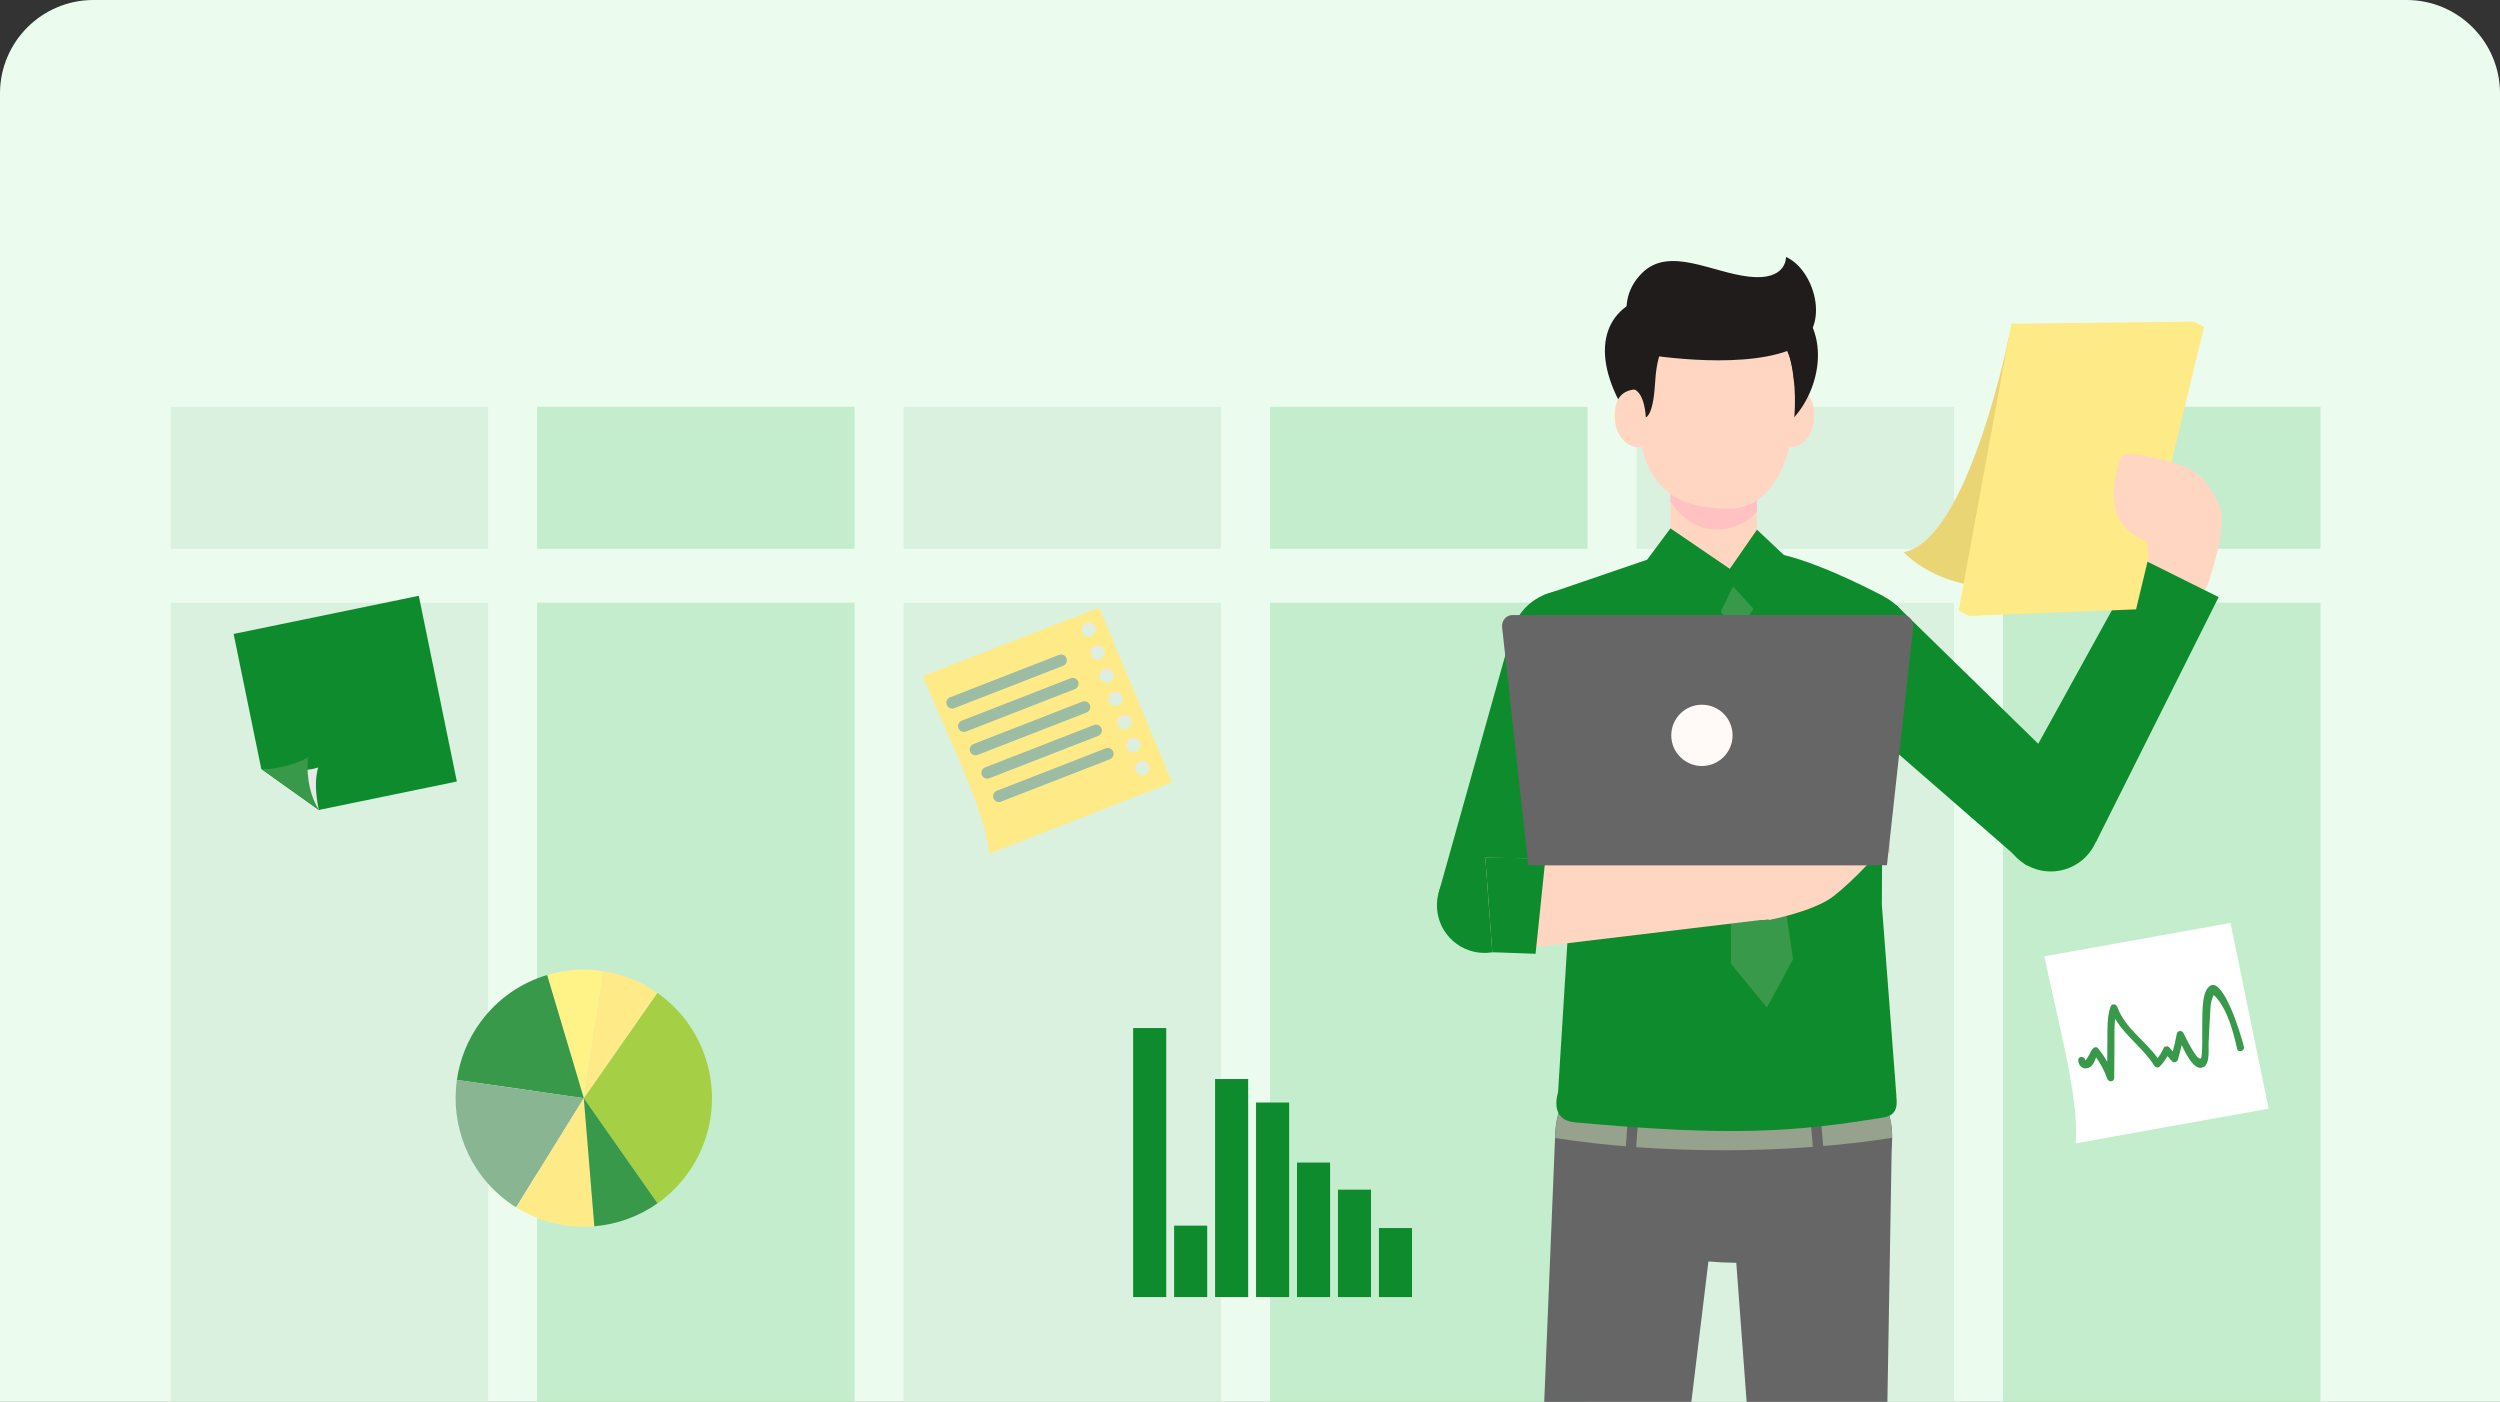 <svg width="214" height="120" viewBox="0 0 214 120" fill="none" xmlns="http://www.w3.org/2000/svg">
<rect x="0" y="0" width="214" height="120" fill="#333333" stroke="none"/>
<g clip-path="url(#clip0_81_6779)">
<path d="M0 8C0 3.582 3.582 0 8 0H206C210.418 0 214 3.582 214 8V120H0V8Z" fill="#EBFCEF"/>
<g clip-path="url(#clip1_81_6779)">
<g opacity="0.58">
<path d="M104.523 34.825H77.348V46.978H104.523V34.825Z" fill="#CEE8D4"/>
<path d="M73.152 34.825H45.977V46.978H73.152V34.825Z" fill="#A6E1B4"/>
<path d="M104.523 51.587H77.348V131.999H104.523V51.587Z" fill="#CEE8D4"/>
<path d="M73.152 51.587H45.977V131.999H73.152V51.587Z" fill="#A6E1B4"/>
<path d="M41.783 34.825H14.607V46.978H41.783V34.825Z" fill="#CEE8D4"/>
<path d="M41.783 51.587H14.607V131.999H41.783V51.587Z" fill="#CEE8D4"/>
<path d="M135.892 34.825H108.717V46.978H135.892V34.825Z" fill="#A6E1B4"/>
<path d="M198.632 51.587H171.457V131.999H198.632V51.587Z" fill="#A6E1B4"/>
<path d="M135.892 51.587H108.717V131.999H135.892V51.587Z" fill="#A6E1B4"/>
<path d="M167.261 34.825H140.086V46.978H167.261V34.825Z" fill="#CEE8D4"/>
<path d="M167.261 51.587H140.086V131.999H167.261V51.587Z" fill="#CEE8D4"/>
<path d="M198.632 34.825H171.457V46.978H198.632V34.825Z" fill="#A6E1B4"/>
</g>
<path d="M84.689 73.069L100.333 66.977L94.083 52L78.998 57.876C81.216 63.2 84.258 69.191 84.689 73.069ZM97.233 65.978C97.114 65.67 97.265 65.324 97.573 65.205C97.879 65.085 98.224 65.238 98.343 65.546C98.463 65.854 98.311 66.199 98.004 66.319C97.697 66.438 97.352 66.286 97.233 65.978ZM96.467 64C96.348 63.692 96.499 63.346 96.806 63.227C97.114 63.107 97.458 63.26 97.578 63.568C97.697 63.876 97.545 64.221 97.238 64.341C96.931 64.46 96.586 64.308 96.467 64ZM95.701 62.021C95.582 61.713 95.734 61.367 96.04 61.248C96.348 61.128 96.692 61.281 96.811 61.589C96.931 61.897 96.779 62.242 96.472 62.362C96.165 62.481 95.82 62.329 95.701 62.021ZM94.935 60.042C94.816 59.734 94.968 59.388 95.275 59.269C95.582 59.149 95.926 59.302 96.046 59.61C96.165 59.917 96.013 60.263 95.706 60.383C95.399 60.502 95.054 60.35 94.935 60.042ZM94.169 58.063C94.05 57.755 94.201 57.409 94.509 57.29C94.816 57.17 95.16 57.323 95.28 57.631C95.399 57.939 95.247 58.284 94.94 58.404C94.633 58.523 94.288 58.371 94.169 58.063ZM93.403 56.084C93.284 55.776 93.436 55.43 93.743 55.311C94.05 55.191 94.394 55.344 94.514 55.652C94.633 55.96 94.481 56.305 94.174 56.425C93.867 56.544 93.522 56.392 93.403 56.084ZM92.637 54.105C92.518 53.797 92.67 53.451 92.977 53.332C93.284 53.212 93.629 53.365 93.748 53.673C93.867 53.981 93.715 54.327 93.408 54.446C93.101 54.565 92.756 54.413 92.637 54.105Z" fill="#FFEA88"/>
<g style="mix-blend-mode:multiply">
<path d="M93.775 55.6C93.564 55.682 93.428 55.872 93.402 56.084C93.283 55.776 93.435 55.43 93.742 55.31C94.049 55.191 94.394 55.343 94.513 55.651C94.55 55.746 94.558 55.844 94.546 55.94C94.427 55.633 94.082 55.48 93.775 55.6Z" fill="#E8E8E8"/>
<path d="M93.01 53.621C92.798 53.704 92.662 53.894 92.636 54.105C92.517 53.797 92.669 53.451 92.976 53.332C93.283 53.212 93.628 53.365 93.747 53.672C93.784 53.768 93.792 53.866 93.781 53.961C93.662 53.654 93.317 53.502 93.01 53.621Z" fill="#E8E8E8"/>
<path d="M94.541 57.579C94.329 57.662 94.194 57.853 94.168 58.064C94.048 57.756 94.2 57.41 94.507 57.291C94.814 57.171 95.159 57.324 95.278 57.632C95.315 57.727 95.324 57.825 95.312 57.92C95.193 57.613 94.848 57.461 94.541 57.58V57.579Z" fill="#E8E8E8"/>
<path d="M97.605 65.493C97.394 65.576 97.258 65.766 97.232 65.977C97.113 65.669 97.265 65.323 97.572 65.204C97.879 65.084 98.224 65.237 98.343 65.545C98.38 65.64 98.388 65.738 98.376 65.833C98.257 65.526 97.912 65.374 97.605 65.493Z" fill="#E8E8E8"/>
<path d="M96.842 63.515C96.63 63.597 96.494 63.788 96.468 63.999C96.349 63.692 96.501 63.346 96.808 63.226C97.115 63.107 97.46 63.259 97.579 63.567C97.616 63.662 97.624 63.761 97.613 63.856C97.493 63.548 97.149 63.396 96.842 63.516V63.515Z" fill="#E8E8E8"/>
<path d="M95.308 59.557C95.097 59.639 94.961 59.829 94.935 60.041C94.816 59.733 94.968 59.387 95.275 59.267C95.582 59.148 95.927 59.3 96.046 59.608C96.083 59.703 96.091 59.802 96.079 59.897C95.96 59.59 95.615 59.437 95.308 59.557Z" fill="#E8E8E8"/>
<path d="M96.072 61.536C95.861 61.619 95.725 61.81 95.699 62.021C95.58 61.713 95.731 61.367 96.039 61.248C96.346 61.128 96.691 61.281 96.81 61.589C96.847 61.684 96.855 61.782 96.843 61.877C96.724 61.57 96.379 61.418 96.072 61.537V61.536Z" fill="#E8E8E8"/>
</g>
<path d="M90.646 56.059L81.327 59.688C81.07 59.788 80.942 60.078 81.042 60.335C81.141 60.593 81.431 60.721 81.688 60.62L91.007 56.992C91.264 56.891 91.392 56.601 91.292 56.344C91.192 56.086 90.903 55.959 90.646 56.059Z" fill="#9CBDA4"/>
<path d="M91.646 58.059L82.327 61.688C82.07 61.788 81.942 62.078 82.042 62.335C82.141 62.593 82.431 62.721 82.688 62.62L92.007 58.992C92.264 58.891 92.392 58.601 92.292 58.344C92.192 58.086 91.903 57.959 91.646 58.059Z" fill="#9CBDA4"/>
<path d="M92.646 60.059L83.327 63.688C83.07 63.788 82.942 64.078 83.042 64.335C83.141 64.593 83.431 64.721 83.688 64.62L93.007 60.992C93.264 60.891 93.392 60.601 93.292 60.344C93.192 60.086 92.903 59.959 92.646 60.059Z" fill="#9CBDA4"/>
<path d="M93.646 62.059L84.327 65.688C84.07 65.788 83.942 66.078 84.042 66.335C84.141 66.593 84.431 66.721 84.688 66.62L94.007 62.992C94.264 62.891 94.392 62.601 94.292 62.344C94.192 62.086 93.903 61.959 93.646 62.059Z" fill="#9CBDA4"/>
<path d="M94.646 64.059L85.327 67.688C85.07 67.788 84.942 68.078 85.042 68.335C85.141 68.593 85.431 68.721 85.688 68.62L95.007 64.992C95.264 64.891 95.392 64.601 95.292 64.344C95.192 64.086 94.903 63.959 94.646 64.059Z" fill="#9CBDA4"/>
<path d="M27.291 69.332L39.106 66.897L35.849 51L19.998 54.266L22.365 65.821L27.291 69.332Z" fill="#0E8B2C"/>
<g style="mix-blend-mode:multiply">
<path d="M27.29 69.332C27.022 68.026 26.928 66.785 27.233 65.693C26.491 65.957 25.692 65.935 24.877 65.841L27.29 69.333V69.332Z" fill="#E8E8E8"/>
</g>
<path d="M27.292 69.333C26.284 67.689 26.256 65.731 26.365 64.814C25.994 65.105 24.015 65.914 22.365 65.822L27.291 69.332L27.292 69.333Z" fill="#379949"/>
<path opacity="0.2" d="M152.536 88.751H143.066V89.969H152.536V88.751Z" fill="black"/>
<path opacity="0.2" d="M152.536 91.005H143.066V92.222H152.536V91.005Z" fill="black"/>
<path opacity="0.2" d="M152.536 93.26H143.066V94.477H152.536V93.26Z" fill="black"/>
<path d="M177.676 97.871L194.195 94.901L190.926 79L174.998 81.864C176.157 87.517 177.996 93.981 177.677 97.871H177.676Z" fill="white"/>
<path d="M178.503 90.766C178.513 90.886 178.936 90.093 178.867 90.246C178.945 90.072 179 89.954 179.116 89.795C179.219 89.654 179.457 89.567 179.592 89.734C179.892 90.103 180.153 90.486 180.379 90.888C180.384 90.225 180.389 89.563 180.393 88.9C180.399 87.983 180.364 87.07 180.654 86.189C180.75 85.895 181.138 85.906 181.238 86.189C181.88 87.987 183.603 89.059 184.694 90.571C184.899 90.308 185.064 90.028 185.207 89.714C185.286 89.54 185.562 89.516 185.683 89.652C185.787 89.769 185.89 89.888 185.993 90.006C186.127 89.501 186.242 88.992 186.336 88.475C186.384 88.214 186.771 88.185 186.89 88.403C187.011 88.621 188.013 90.804 188.381 90.609C188.567 90.511 188.501 88.251 188.512 88.028C188.553 87.213 188.381 85.062 189.102 84.442C190.312 83.402 191.917 88.888 192.078 89.603C192.163 89.985 191.579 90.148 191.493 89.765C191.178 88.362 190.711 86.578 189.768 85.457C189.457 85.088 189.484 85.111 189.327 85.593C189.202 85.977 189.202 86.521 189.176 86.933C189.125 87.727 189.094 88.523 189.054 89.318C189.028 89.832 189.249 91.409 188.342 91.407C188.072 91.407 187.825 91.18 187.664 90.993C187.298 90.57 187.017 90.007 186.751 89.463C186.656 89.88 186.55 90.294 186.427 90.707C186.366 90.914 186.075 91.021 185.92 90.842C185.793 90.695 185.664 90.549 185.536 90.404C185.356 90.722 185.144 91.007 184.883 91.286C184.745 91.434 184.506 91.386 184.406 91.225C183.471 89.722 181.939 88.711 181.057 87.201C180.971 87.884 181.004 88.585 180.999 89.274C180.992 90.271 180.985 91.267 180.978 92.264C180.976 92.619 180.494 92.661 180.383 92.345C180.147 91.678 179.835 91.079 179.431 90.515C179.268 90.909 179.117 91.349 178.675 91.439C178.201 91.535 177.932 91.182 177.898 90.766C177.865 90.376 178.472 90.379 178.504 90.766H178.503Z" fill="#379949"/>
<path d="M118.035 111.029H120.867V105.12H118.035V111.029Z" fill="#0E8B2C"/>
<path d="M114.529 111.029H117.361V101.836H114.529V111.029Z" fill="#0E8B2C"/>
<path d="M111.023 111.029H113.855V99.515H111.023V111.029Z" fill="#0E8B2C"/>
<path d="M107.517 111.029H110.35V94.376H107.517V111.029Z" fill="#0E8B2C"/>
<path d="M104.011 111.029H106.844V92.365H104.011V111.029Z" fill="#0E8B2C"/>
<path d="M100.506 111.029H103.338V104.915H100.506V111.029Z" fill="#0E8B2C"/>
<path d="M96.998 111.03H99.83V88H96.998V111.03Z" fill="#0E8B2C"/>
<path d="M46.831 83.459C48.393 82.992 50.048 82.878 51.67 83.132L49.971 94.004L46.83 83.46L46.831 83.459Z" fill="#FFF388"/>
<path d="M56.265 84.991C56.334 85.04 56.406 85.087 56.475 85.138C61.356 88.74 62.403 95.629 58.811 100.524C58.089 101.51 57.231 102.336 56.287 103.003L49.973 94.003L56.265 84.991Z" fill="#A5D046"/>
<path d="M39.109 92.446C39.356 90.704 40.022 88.998 41.135 87.482C42.605 85.478 44.625 84.119 46.833 83.459L49.974 94.002L39.11 92.445L39.109 92.446Z" fill="#379949"/>
<path d="M51.671 83.131C53.276 83.382 54.849 83.996 56.265 84.991L49.973 94.002L51.672 83.131H51.671Z" fill="#FFEA88"/>
<path d="M49.973 94.003L44.181 103.346C43.941 103.196 43.703 103.038 43.47 102.867C40.1 100.381 38.559 96.328 39.109 92.445L49.973 94.003Z" fill="#89B593"/>
<path d="M50.876 104.967C48.593 105.157 46.244 104.635 44.182 103.347L49.973 94.003L50.876 104.967Z" fill="#FFEA88"/>
<path d="M56.287 103.003C54.673 104.143 52.8 104.808 50.875 104.968L49.973 94.004L56.287 103.004L56.287 103.003Z" fill="#379949"/>
</g>
<path d="M171.958 28.827C171.958 28.827 168.472 46.247 162.965 47.264C162.965 47.264 166.83 51.826 175.712 49.82C182.78 48.223 181.36 31.041 181.36 31.041L171.966 28.819L171.958 28.827Z" fill="#EAD575"/>
<path d="M134.796 99.97C134.796 99.97 134.655 107.406 147.372 108.06C160.096 108.706 161.062 100.802 161.062 100.802C161.062 100.802 156.031 91.992 147.335 92.229C143.722 92.326 134.684 92.905 134.796 99.97Z" fill="#666666"/>
<path d="M147.484 97.058C147.343 93.091 144.013 89.993 140.044 90.142C136.075 90.283 132.976 93.611 133.124 97.578C133.265 101.545 136.595 104.635 140.564 104.494C144.533 104.353 147.625 101.025 147.484 97.058Z" fill="#666666"/>
<path d="M133.124 97.117L131.578 134.802L142.898 135.486L147.409 98.365L133.124 97.117Z" fill="#666666"/>
<path d="M161.968 97.066C161.834 93.166 158.556 90.113 154.654 90.254C150.752 90.387 147.697 93.663 147.839 97.563C147.972 101.463 151.25 104.517 155.152 104.375C159.054 104.242 162.109 100.966 161.968 97.066Z" fill="#666666"/>
<path d="M147.891 98.232L150.663 135.464L161.314 134.617L161.953 96.88L147.891 98.232Z" fill="#666666"/>
<path d="M163.855 55.206C163.803 52.584 161.641 50.504 159.017 50.556C156.393 50.608 154.312 52.769 154.364 55.392C154.416 58.014 156.579 60.094 159.203 60.042C161.826 59.99 163.908 57.828 163.855 55.206Z" fill="#0E8B2C"/>
<path d="M156.148 59.009L173.459 74.074L179.159 68.243L162.332 51.81L156.148 59.009Z" fill="#0E8B2C"/>
<path d="M129.87 57.628C128.585 55.347 129.387 52.45 131.676 51.165C133.958 49.88 136.857 50.682 138.143 52.97C139.429 55.251 138.626 58.148 136.337 59.433C134.055 60.718 131.156 59.916 129.87 57.628Z" fill="#0E8B2C"/>
<path d="M138.438 56.997L131.125 77.997L123.135 76.482L129.46 53.929L138.438 56.997Z" fill="#0E8B2C"/>
<path d="M133.107 97.414C137.396 98.083 142.287 98.462 147.482 98.462C152.677 98.462 157.635 98.076 161.945 97.4C161.945 97.288 161.96 97.177 161.96 97.065C161.96 97.013 161.945 96.969 161.945 96.924V96.872C161.916 96.315 161.812 95.78 161.663 95.268C157.293 95.892 152.387 96.233 147.214 96.233C142.041 96.233 137.611 95.921 133.405 95.364C133.249 95.921 133.152 96.508 133.137 97.117H133.13L133.115 97.414H133.107Z" fill="#97A28E"/>
<path d="M139.075 99.655L139.957 99.715L140.302 94.608L139.419 94.549L139.075 99.655Z" fill="#666666"/>
<path d="M155.316 99.713L156.197 99.637L155.756 94.537L154.875 94.614L155.316 99.713Z" fill="#666666"/>
<path d="M162.318 93.805C162.482 94.941 162.17 95.506 161.203 95.662C153.667 96.888 148.241 97.311 134.796 96.07C132.551 95.862 133.369 93.515 133.369 93.515L134.283 78.836L132.18 50.927L141.017 47.904L152.701 47.51C156.291 48.379 161.241 51.046 161.241 51.046L161.085 77.439L162.333 93.82L162.318 93.805Z" fill="#0E8B2C"/>
<path d="M160.096 73.176L161.188 58.17L161.79 72.975L160.096 73.176Z" fill="#D3D3D3"/>
<path d="M137.568 74.349L136.186 57.746L136.037 74.616L137.568 74.349Z" fill="#D3D3D3"/>
<path d="M142.994 36.456V48.572C142.994 48.572 144.406 54.359 150.397 50.816V35.988L142.994 36.464V36.456Z" fill="#FFD6C2"/>
<path d="M142.994 42.971C145.818 47.042 149.713 44.851 150.397 43.759V35.988L142.994 36.464V42.979V42.971Z" fill="#FFC1C1"/>
<path d="M142.994 45.229L148.071 48.691L150.397 45.34L152.686 47.495C152.686 47.495 152.857 51.803 148.925 53.326C144.986 54.856 141.523 51.818 141.01 47.889L142.994 45.222V45.229Z" fill="#0E8B2C"/>
<path d="M147.289 52.368L148.255 53.549L148.166 82.506L151.251 86.25L153.488 82.119L149.222 53.423L150.106 52.115L148.344 50.191L147.289 52.368Z" fill="#379949"/>
<path d="M151.396 78.755C151.396 78.755 155.24 78.04 156.954 76.712C158.66 75.385 161.109 72.788 161.123 72.288C161.137 71.789 150.013 73.941 150.013 73.941L151.405 78.761L151.396 78.755Z" fill="#FFD6C2"/>
<path d="M152.715 77.907C151.794 78.947 150.196 79.044 149.148 78.123C148.1 77.201 148.01 75.604 148.932 74.557C149.854 73.517 151.452 73.42 152.5 74.341C153.548 75.263 153.637 76.86 152.715 77.907Z" fill="#FFD6C2"/>
<path d="M130.135 80.195C128.641 81.882 126.062 82.038 124.375 80.545C122.688 79.052 122.532 76.474 124.026 74.787C125.52 73.101 128.099 72.945 129.786 74.438C131.473 75.931 131.629 78.509 130.135 80.195Z" fill="#0E8B2C"/>
<path d="M127.141 73.421L150.702 73.711L150.925 78.725L127.743 81.511L127.141 73.421Z" fill="#FFD6C2"/>
<path d="M127.141 73.421L132.291 73.473L131.444 81.644L127.743 81.511L127.141 73.421Z" fill="#0E8B2C"/>
<path d="M131.631 52.65H162.892C163.427 52.65 163.836 53.156 163.762 53.72L161.524 74.059H131.066L130.754 53.616C130.747 53.089 131.141 52.658 131.631 52.658V52.65Z" fill="#666666"/>
<path d="M161.836 52.65H129.453C128.917 52.65 128.509 53.156 128.583 53.72L130.82 74.059H160.468L162.705 53.72C162.772 53.156 162.364 52.65 161.836 52.65Z" fill="#666666"/>
<path d="M148.308 62.947C148.308 61.498 147.134 60.324 145.684 60.324C144.235 60.324 143.061 61.498 143.061 62.947C143.061 64.395 144.235 65.569 145.684 65.569C147.134 65.569 148.308 64.395 148.308 62.947Z" fill="#FFFAF8"/>
<path d="M151.317 36.077C151.213 37.451 152.038 38.202 153.131 38.291C154.216 38.373 155.182 37.333 155.286 35.958C155.435 34.042 154.595 33.41 153.51 33.328C152.425 33.247 151.422 34.71 151.317 36.084V36.077Z" fill="#FFD6C2"/>
<path d="M147.683 25.535C147.683 25.535 146.368 23.953 141.143 25.349C137.085 26.434 135.985 30.453 139.448 35.809C139.448 35.809 149.452 32.34 147.691 25.535H147.683Z" fill="#211C1C"/>
<path d="M147.186 25.535C147.186 25.535 150.248 23.396 153.303 25.669C157.034 28.44 155.726 33.848 153.087 36.218C149.074 33.989 143.648 30.141 147.186 25.535Z" fill="#211C1C"/>
<path d="M153.607 33.15C153.941 37.57 152.403 43.542 148.032 43.542C142.904 43.542 140.622 41.269 140.228 36.158C139.797 30.49 142.272 27.251 146.122 26.954C149.972 26.657 153.094 26.479 153.607 33.15Z" fill="#FFD6C2"/>
<path d="M142.207 36.076C142.311 37.45 141.486 38.201 140.393 38.29C139.308 38.371 138.342 37.331 138.238 35.957C138.089 34.041 138.929 33.409 140.014 33.328C141.099 33.246 142.103 34.709 142.207 36.084V36.076Z" fill="#FFD6C2"/>
<path d="M139.901 33.335C139.901 33.335 140.741 33.551 140.882 35.72C140.882 35.72 141.491 35.646 141.662 32.949C141.804 30.75 142.131 26.694 147.809 27.89C150.046 27.177 153.25 27.905 153.569 32.585C155.041 31.107 153.785 25.342 148.389 26.137C148.389 26.137 139.514 24.703 139.901 33.335Z" fill="#211C1C"/>
<path d="M140.519 30.29C140.519 30.29 148.546 31.709 153.087 30.008C157.041 28.53 155.376 23.055 152.879 22C152.879 22 152.983 24.035 149.757 23.686C146.524 23.337 142.912 21.064 140.578 23.352C137.568 26.316 140.526 30.29 140.526 30.29H140.519Z" fill="#211C1C"/>
<path d="M189.103 47.947C189.586 49.485 188.739 51.12 187.201 51.602C185.662 52.085 184.027 51.238 183.544 49.701C183.061 48.163 183.908 46.529 185.447 46.046C186.985 45.563 188.62 46.41 189.103 47.947Z" fill="#FFD6C2"/>
<path d="M174.321 66.363C172.099 67.039 170.843 69.394 171.519 71.615C172.195 73.836 174.551 75.091 176.774 74.415C178.996 73.739 180.252 71.384 179.576 69.163C178.899 66.942 176.543 65.687 174.321 66.363Z" fill="#0E8B2C"/>
<path d="M179.406 72.098L189.915 51.112L183.233 47.784L172.062 68.042L179.406 72.098Z" fill="#0E8B2C"/>
<path d="M182.453 51.774L168.532 52.718L167.662 52.264L172.166 27.706L187.797 27.527L188.666 27.973L182.453 51.774Z" fill="#FFEA88"/>
<path d="M182.846 52.16L168.531 52.717L173.035 28.151L188.666 27.973L182.846 52.16Z" fill="#FFEA88"/>
<path d="M189.104 49.679C189.104 49.679 190.204 46.5 190.181 44.509C190.159 42.526 188.383 40.401 187.045 39.941C185.7 39.48 181.812 38.358 181.567 39.123C181.404 39.629 179.27 44.762 183.819 46.337C183.797 47.562 183.975 47.414 184.391 48.35L189.104 49.679Z" fill="#FFD6C2"/>
</g>
<defs>
<clipPath id="clip0_81_6779">
<rect width="214" height="120" fill="white"/>
</clipPath>
<clipPath id="clip1_81_6779">
<rect width="216" height="88" fill="white" transform="translate(14 32)"/>
</clipPath>
</defs>
</svg>
